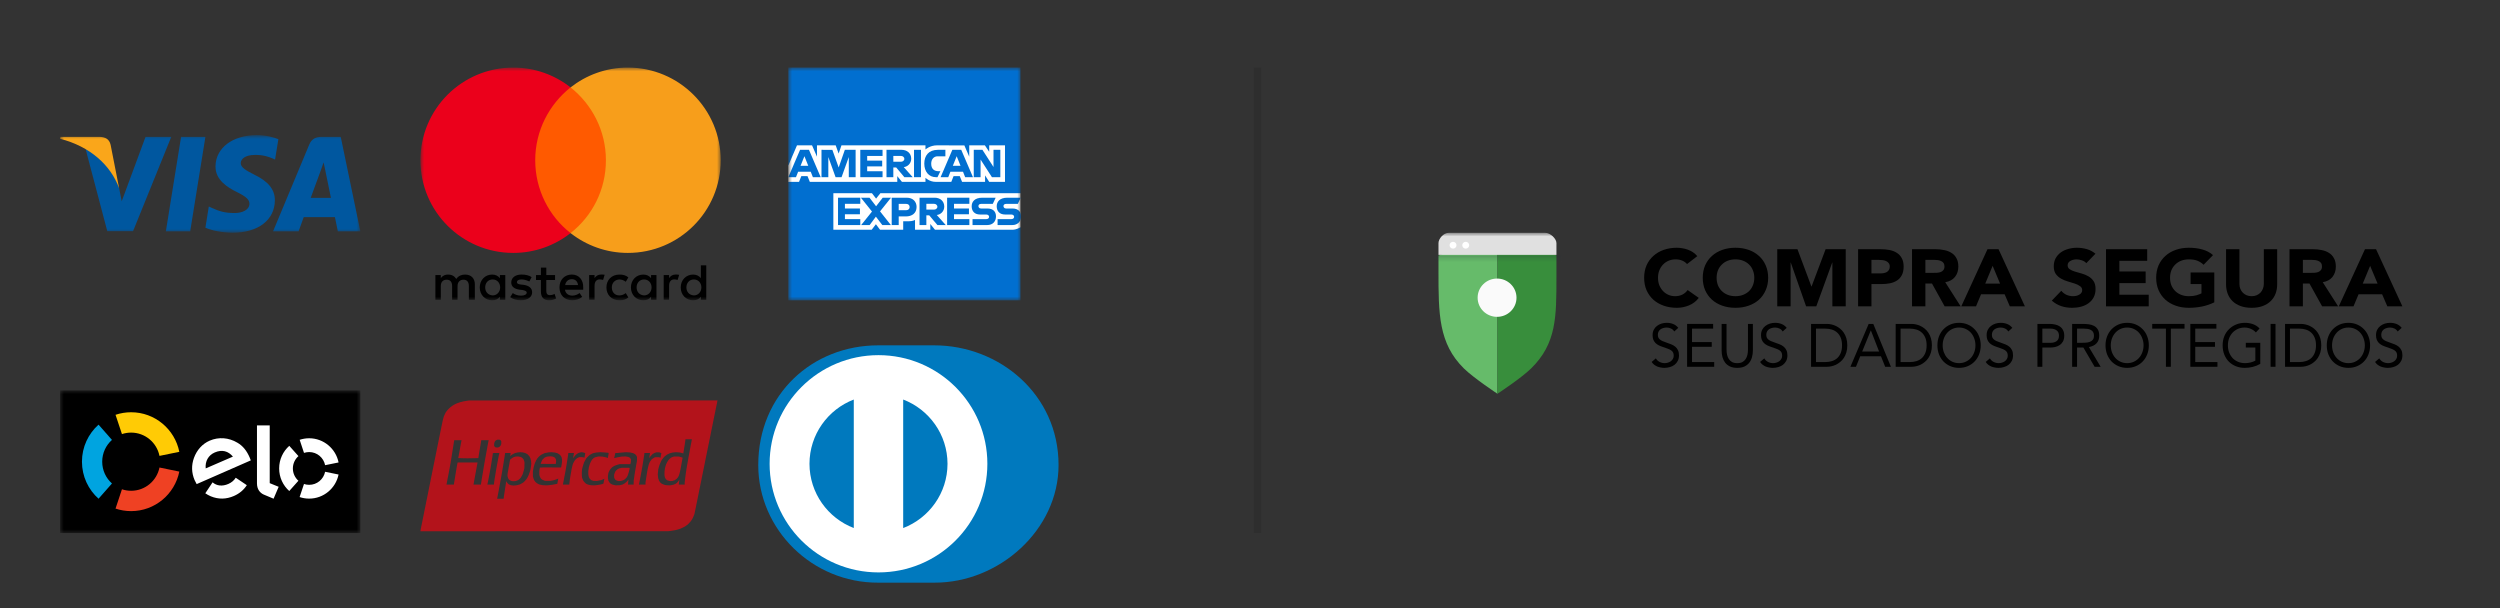 <?xml version="1.0" encoding="UTF-8"?> <svg xmlns="http://www.w3.org/2000/svg" width="333" height="81" viewBox="0 0 333 81" fill="none"><rect x="0" y="0" width="333" height="81" fill="#333333" stroke="none"/><path d="M224.713 35.172C224.539 34.971 224.322 34.817 224.063 34.71C223.813 34.602 223.52 34.548 223.185 34.548C222.851 34.548 222.539 34.609 222.25 34.731C221.969 34.853 221.722 35.025 221.509 35.247C221.304 35.462 221.14 35.72 221.019 36.022C220.904 36.323 220.847 36.649 220.847 37C220.847 37.358 220.904 37.688 221.019 37.989C221.14 38.283 221.304 38.541 221.509 38.763C221.714 38.978 221.954 39.147 222.227 39.269C222.509 39.391 222.809 39.452 223.128 39.452C223.493 39.452 223.816 39.38 224.098 39.237C224.379 39.093 224.611 38.892 224.793 38.634L226.276 39.677C225.934 40.129 225.5 40.462 224.976 40.677C224.451 40.892 223.911 41 223.356 41C222.725 41 222.144 40.907 221.612 40.72C221.079 40.534 220.619 40.269 220.232 39.925C219.844 39.574 219.54 39.151 219.319 38.656C219.106 38.161 219 37.609 219 37C219 36.391 219.106 35.839 219.319 35.344C219.54 34.849 219.844 34.43 220.232 34.086C220.619 33.735 221.079 33.466 221.612 33.28C222.144 33.093 222.725 33 223.356 33C223.584 33 223.82 33.022 224.063 33.065C224.314 33.1 224.558 33.161 224.793 33.247C225.037 33.333 225.268 33.448 225.489 33.591C225.709 33.735 225.907 33.91 226.082 34.118L224.713 35.172Z" fill="black"></path><path d="M226.807 37C226.807 36.391 226.913 35.839 227.126 35.344C227.347 34.849 227.651 34.43 228.039 34.086C228.426 33.735 228.886 33.466 229.418 33.28C229.951 33.093 230.532 33 231.163 33C231.794 33 232.376 33.093 232.908 33.28C233.44 33.466 233.9 33.735 234.288 34.086C234.676 34.43 234.976 34.849 235.189 35.344C235.409 35.839 235.52 36.391 235.52 37C235.52 37.609 235.409 38.161 235.189 38.656C234.976 39.151 234.676 39.574 234.288 39.925C233.9 40.269 233.44 40.534 232.908 40.72C232.376 40.907 231.794 41 231.163 41C230.532 41 229.951 40.907 229.418 40.72C228.886 40.534 228.426 40.269 228.039 39.925C227.651 39.574 227.347 39.151 227.126 38.656C226.913 38.161 226.807 37.609 226.807 37ZM228.654 37C228.654 37.358 228.711 37.688 228.825 37.989C228.947 38.283 229.118 38.541 229.339 38.763C229.559 38.978 229.821 39.147 230.126 39.269C230.437 39.391 230.783 39.452 231.163 39.452C231.543 39.452 231.886 39.391 232.19 39.269C232.501 39.147 232.767 38.978 232.988 38.763C233.208 38.541 233.376 38.283 233.49 37.989C233.611 37.688 233.672 37.358 233.672 37C233.672 36.649 233.611 36.323 233.49 36.022C233.376 35.72 233.208 35.462 232.988 35.247C232.767 35.025 232.501 34.853 232.19 34.731C231.886 34.609 231.543 34.548 231.163 34.548C230.783 34.548 230.437 34.609 230.126 34.731C229.821 34.853 229.559 35.025 229.339 35.247C229.118 35.462 228.947 35.72 228.825 36.022C228.711 36.323 228.654 36.649 228.654 37Z" fill="black"></path><path d="M236.729 33.194H239.42L241.279 38.161H241.302L243.172 33.194H245.852V40.806H244.073V34.968H244.05L241.929 40.806H240.572L238.531 34.968H238.508V40.806H236.729V33.194Z" fill="black"></path><path d="M247.498 33.194H250.498C250.916 33.194 251.311 33.229 251.684 33.301C252.056 33.373 252.379 33.498 252.653 33.677C252.934 33.849 253.155 34.086 253.314 34.387C253.482 34.681 253.565 35.054 253.565 35.505C253.565 35.95 253.489 36.323 253.337 36.624C253.185 36.925 252.976 37.165 252.71 37.344C252.444 37.523 252.128 37.652 251.763 37.731C251.398 37.803 251.003 37.839 250.577 37.839H249.277V40.806H247.498V33.194ZM249.277 36.419H250.463C250.623 36.419 250.775 36.405 250.919 36.376C251.072 36.348 251.205 36.301 251.319 36.237C251.44 36.165 251.535 36.072 251.604 35.957C251.68 35.835 251.718 35.685 251.718 35.505C251.718 35.312 251.668 35.158 251.569 35.043C251.478 34.921 251.357 34.828 251.205 34.763C251.06 34.699 250.897 34.66 250.714 34.645C250.532 34.624 250.357 34.613 250.19 34.613H249.277V36.419Z" fill="black"></path><path d="M254.681 33.194H257.806C258.217 33.194 258.605 33.233 258.969 33.312C259.342 33.383 259.665 33.509 259.939 33.688C260.22 33.86 260.441 34.097 260.6 34.398C260.767 34.692 260.851 35.061 260.851 35.505C260.851 36.043 260.703 36.502 260.406 36.882C260.11 37.255 259.676 37.491 259.106 37.591L261.159 40.806H259.026L257.339 37.763H256.461V40.806H254.681V33.194ZM256.461 36.344H257.51C257.669 36.344 257.837 36.34 258.011 36.333C258.194 36.319 258.357 36.287 258.502 36.237C258.646 36.179 258.764 36.093 258.855 35.978C258.954 35.864 259.004 35.703 259.004 35.495C259.004 35.301 258.962 35.147 258.878 35.032C258.795 34.918 258.688 34.831 258.559 34.774C258.43 34.71 258.281 34.667 258.114 34.645C257.947 34.624 257.783 34.613 257.624 34.613H256.461V36.344Z" fill="black"></path><path d="M264.734 33.194H266.205L269.717 40.806H267.71L267.014 39.194H263.878L263.205 40.806H261.244L264.734 33.194ZM265.418 35.409L264.437 37.774H266.41L265.418 35.409Z" fill="black"></path><path d="M277.895 35.054C277.751 34.882 277.553 34.756 277.302 34.677C277.059 34.591 276.827 34.548 276.606 34.548C276.477 34.548 276.344 34.563 276.207 34.591C276.07 34.62 275.941 34.667 275.82 34.731C275.698 34.788 275.599 34.867 275.523 34.968C275.447 35.068 275.409 35.19 275.409 35.333C275.409 35.563 275.5 35.738 275.683 35.86C275.865 35.982 276.093 36.086 276.367 36.172C276.648 36.258 276.949 36.344 277.268 36.43C277.587 36.516 277.884 36.638 278.157 36.796C278.439 36.953 278.671 37.165 278.853 37.43C279.036 37.695 279.127 38.05 279.127 38.495C279.127 38.918 279.043 39.287 278.876 39.602C278.709 39.918 278.481 40.179 278.192 40.387C277.91 40.595 277.58 40.749 277.199 40.849C276.827 40.95 276.432 41 276.013 41C275.489 41 275.002 40.925 274.554 40.774C274.105 40.624 273.687 40.38 273.299 40.043L274.565 38.731C274.748 38.961 274.976 39.14 275.249 39.269C275.531 39.391 275.82 39.452 276.116 39.452C276.261 39.452 276.405 39.437 276.549 39.409C276.702 39.373 276.835 39.323 276.949 39.258C277.07 39.194 277.165 39.111 277.234 39.011C277.31 38.91 277.348 38.792 277.348 38.656C277.348 38.426 277.253 38.247 277.063 38.118C276.88 37.982 276.648 37.867 276.367 37.774C276.086 37.681 275.782 37.588 275.455 37.495C275.128 37.401 274.824 37.276 274.542 37.118C274.261 36.961 274.025 36.753 273.835 36.495C273.653 36.237 273.562 35.896 273.562 35.473C273.562 35.065 273.645 34.706 273.812 34.398C273.987 34.09 274.215 33.831 274.497 33.624C274.786 33.416 275.116 33.262 275.489 33.161C275.861 33.054 276.245 33 276.641 33C277.097 33 277.538 33.061 277.964 33.183C278.389 33.305 278.773 33.509 279.115 33.796L277.895 35.054Z" fill="black"></path><path d="M280.521 33.194H286.006V34.742H282.3V36.161H285.801V37.71H282.3V39.258H286.211V40.806H280.521V33.194Z" fill="black"></path><path d="M294.945 40.269C294.421 40.527 293.873 40.713 293.303 40.828C292.733 40.943 292.151 41 291.558 41C290.927 41 290.346 40.907 289.814 40.72C289.281 40.534 288.821 40.269 288.434 39.925C288.046 39.574 287.742 39.151 287.521 38.656C287.309 38.161 287.202 37.609 287.202 37C287.202 36.391 287.309 35.839 287.521 35.344C287.742 34.849 288.046 34.43 288.434 34.086C288.821 33.735 289.281 33.466 289.814 33.28C290.346 33.093 290.927 33 291.558 33C292.205 33 292.798 33.075 293.337 33.226C293.885 33.369 294.364 33.62 294.774 33.978L293.52 35.269C293.277 35.032 293.003 34.853 292.699 34.731C292.395 34.609 292.015 34.548 291.558 34.548C291.178 34.548 290.832 34.609 290.521 34.731C290.217 34.853 289.954 35.025 289.734 35.247C289.513 35.462 289.342 35.72 289.221 36.022C289.107 36.323 289.05 36.649 289.05 37C289.05 37.358 289.107 37.688 289.221 37.989C289.342 38.283 289.513 38.541 289.734 38.763C289.954 38.978 290.217 39.147 290.521 39.269C290.832 39.391 291.178 39.452 291.558 39.452C291.946 39.452 292.281 39.412 292.562 39.333C292.843 39.247 293.068 39.161 293.235 39.075V37.839H291.787V36.29H294.945V40.269Z" fill="black"></path><path d="M303.32 37.871C303.32 38.323 303.248 38.738 303.103 39.118C302.959 39.498 302.742 39.828 302.453 40.108C302.172 40.387 301.818 40.606 301.392 40.763C300.967 40.921 300.476 41 299.921 41C299.359 41 298.865 40.921 298.439 40.763C298.013 40.606 297.656 40.387 297.367 40.108C297.085 39.828 296.873 39.498 296.728 39.118C296.584 38.738 296.511 38.323 296.511 37.871V33.194H298.291V37.806C298.291 38.043 298.329 38.262 298.405 38.462C298.488 38.663 298.602 38.839 298.747 38.989C298.891 39.133 299.062 39.247 299.26 39.333C299.465 39.412 299.686 39.452 299.921 39.452C300.157 39.452 300.374 39.412 300.571 39.333C300.769 39.247 300.94 39.133 301.085 38.989C301.229 38.839 301.339 38.663 301.415 38.462C301.499 38.262 301.541 38.043 301.541 37.806V33.194H303.32V37.871Z" fill="black"></path><path d="M304.964 33.194H308.089C308.5 33.194 308.887 33.233 309.252 33.312C309.625 33.383 309.948 33.509 310.222 33.688C310.503 33.86 310.723 34.097 310.883 34.398C311.05 34.692 311.134 35.061 311.134 35.505C311.134 36.043 310.986 36.502 310.689 36.882C310.393 37.255 309.959 37.491 309.389 37.591L311.442 40.806H309.309L307.622 37.763H306.743V40.806H304.964V33.194ZM306.743 36.344H307.793C307.952 36.344 308.12 36.34 308.294 36.333C308.477 36.319 308.64 36.287 308.785 36.237C308.929 36.179 309.047 36.093 309.138 35.978C309.237 35.864 309.287 35.703 309.287 35.495C309.287 35.301 309.245 35.147 309.161 35.032C309.077 34.918 308.971 34.831 308.842 34.774C308.713 34.71 308.564 34.667 308.397 34.645C308.23 34.624 308.066 34.613 307.907 34.613H306.743V36.344Z" fill="black"></path><path d="M315.016 33.194H316.488L320 40.806H317.993L317.297 39.194H314.161L313.488 40.806H311.527L315.016 33.194ZM315.701 35.409L314.72 37.774H316.693L315.701 35.409Z" fill="black"></path><path d="M223.009 44.153C222.9 43.97 222.755 43.839 222.573 43.758C222.391 43.672 222.201 43.629 222.004 43.629C221.858 43.629 221.715 43.648 221.575 43.685C221.435 43.723 221.307 43.78 221.193 43.855C221.084 43.93 220.995 44.03 220.928 44.153C220.86 44.277 220.826 44.422 220.826 44.589C220.826 44.718 220.845 44.833 220.881 44.935C220.923 45.032 220.988 45.121 221.076 45.202C221.164 45.282 221.284 45.358 221.435 45.427C221.585 45.497 221.77 45.567 221.988 45.637C222.201 45.707 222.406 45.782 222.604 45.863C222.807 45.944 222.983 46.046 223.134 46.169C223.29 46.293 223.412 46.449 223.501 46.637C223.594 46.82 223.641 47.051 223.641 47.331C223.641 47.616 223.586 47.863 223.477 48.073C223.368 48.282 223.223 48.457 223.041 48.597C222.864 48.731 222.659 48.831 222.425 48.895C222.191 48.965 221.949 49 221.7 49C221.538 49 221.377 48.984 221.216 48.952C221.055 48.925 220.899 48.882 220.748 48.823C220.603 48.758 220.465 48.677 220.335 48.581C220.205 48.478 220.094 48.355 220 48.21L220.561 47.734C220.681 47.944 220.847 48.102 221.06 48.21C221.273 48.317 221.5 48.371 221.739 48.371C221.879 48.371 222.019 48.349 222.16 48.306C222.305 48.263 222.435 48.202 222.549 48.121C222.664 48.035 222.757 47.93 222.83 47.806C222.903 47.683 222.939 47.54 222.939 47.379C222.939 47.202 222.911 47.059 222.853 46.952C222.796 46.839 222.708 46.742 222.588 46.661C222.469 46.581 222.318 46.508 222.136 46.444C221.954 46.379 221.741 46.304 221.497 46.218C221.299 46.153 221.117 46.081 220.951 46C220.785 45.914 220.639 45.812 220.515 45.694C220.395 45.57 220.299 45.425 220.226 45.258C220.159 45.086 220.125 44.882 220.125 44.645C220.125 44.371 220.177 44.132 220.281 43.927C220.385 43.723 220.525 43.554 220.702 43.419C220.878 43.28 221.079 43.175 221.302 43.105C221.526 43.035 221.759 43 222.004 43C222.316 43 222.599 43.051 222.853 43.153C223.113 43.25 223.345 43.422 223.547 43.669L223.009 44.153Z" fill="black"></path><path d="M224.722 43.145H228.191V43.774H225.377V45.565H228.004V46.194H225.377V48.226H228.332V48.855H224.722V43.145Z" fill="black"></path><path d="M233.483 46.677C233.483 46.989 233.444 47.285 233.367 47.565C233.294 47.844 233.174 48.091 233.008 48.306C232.847 48.516 232.634 48.685 232.369 48.815C232.103 48.938 231.781 49 231.402 49C231.022 49 230.7 48.938 230.435 48.815C230.17 48.685 229.954 48.516 229.788 48.306C229.627 48.091 229.507 47.844 229.429 47.565C229.357 47.285 229.32 46.989 229.32 46.677V43.145H229.975V46.581C229.975 46.812 229.998 47.035 230.045 47.25C230.092 47.465 230.17 47.656 230.279 47.823C230.388 47.989 230.534 48.124 230.716 48.226C230.898 48.323 231.126 48.371 231.402 48.371C231.677 48.371 231.906 48.323 232.088 48.226C232.27 48.124 232.415 47.989 232.524 47.823C232.634 47.656 232.712 47.465 232.758 47.25C232.805 47.035 232.829 46.812 232.829 46.581V43.145H233.483V46.677Z" fill="black"></path><path d="M237.453 44.153C237.343 43.97 237.198 43.839 237.016 43.758C236.834 43.672 236.644 43.629 236.447 43.629C236.301 43.629 236.158 43.648 236.018 43.685C235.878 43.723 235.75 43.78 235.636 43.855C235.527 43.93 235.439 44.03 235.371 44.153C235.303 44.277 235.27 44.422 235.27 44.589C235.27 44.718 235.288 44.833 235.324 44.935C235.366 45.032 235.431 45.121 235.519 45.202C235.607 45.282 235.727 45.358 235.878 45.427C236.028 45.497 236.213 45.567 236.431 45.637C236.644 45.707 236.85 45.782 237.047 45.863C237.25 45.944 237.427 46.046 237.577 46.169C237.733 46.293 237.855 46.449 237.944 46.637C238.037 46.82 238.084 47.051 238.084 47.331C238.084 47.616 238.03 47.863 237.92 48.073C237.811 48.282 237.666 48.457 237.484 48.597C237.307 48.731 237.102 48.831 236.868 48.895C236.634 48.965 236.392 49 236.143 49C235.982 49 235.821 48.984 235.659 48.952C235.498 48.925 235.342 48.882 235.192 48.823C235.046 48.758 234.908 48.677 234.778 48.581C234.649 48.478 234.537 48.355 234.443 48.21L235.005 47.734C235.124 47.944 235.29 48.102 235.504 48.21C235.717 48.317 235.943 48.371 236.182 48.371C236.322 48.371 236.462 48.349 236.603 48.306C236.748 48.263 236.878 48.202 236.993 48.121C237.107 48.035 237.201 47.93 237.273 47.806C237.346 47.683 237.382 47.54 237.382 47.379C237.382 47.202 237.354 47.059 237.297 46.952C237.24 46.839 237.151 46.742 237.032 46.661C236.912 46.581 236.761 46.508 236.579 46.444C236.398 46.379 236.184 46.304 235.94 46.218C235.743 46.153 235.561 46.081 235.394 46C235.228 45.914 235.083 45.812 234.958 45.694C234.838 45.57 234.742 45.425 234.669 45.258C234.602 45.086 234.568 44.882 234.568 44.645C234.568 44.371 234.62 44.132 234.724 43.927C234.828 43.723 234.968 43.554 235.145 43.419C235.322 43.28 235.522 43.175 235.745 43.105C235.969 43.035 236.203 43 236.447 43C236.759 43 237.042 43.051 237.297 43.153C237.557 43.25 237.788 43.422 237.991 43.669L237.453 44.153Z" fill="black"></path><path d="M241.234 43.145H243.354C243.536 43.145 243.729 43.167 243.931 43.21C244.134 43.253 244.334 43.323 244.532 43.419C244.734 43.511 244.927 43.632 245.109 43.782C245.296 43.933 245.459 44.116 245.6 44.331C245.74 44.54 245.852 44.785 245.935 45.065C246.018 45.339 246.06 45.651 246.06 46C246.06 46.349 246.018 46.664 245.935 46.944C245.852 47.218 245.74 47.462 245.6 47.677C245.459 47.887 245.296 48.067 245.109 48.218C244.927 48.368 244.734 48.492 244.532 48.589C244.334 48.68 244.134 48.747 243.931 48.79C243.729 48.833 243.536 48.855 243.354 48.855H241.234V43.145ZM241.889 48.226H243.136C243.453 48.226 243.747 48.183 244.017 48.097C244.287 48.011 244.521 47.879 244.719 47.702C244.916 47.519 245.072 47.288 245.187 47.008C245.301 46.728 245.358 46.392 245.358 46C245.358 45.608 245.301 45.272 245.187 44.992C245.072 44.712 244.916 44.484 244.719 44.306C244.521 44.124 244.287 43.989 244.017 43.903C243.747 43.817 243.453 43.774 243.136 43.774H241.889V48.226Z" fill="black"></path><path d="M248.907 43.145H249.523L251.87 48.855H251.106L250.544 47.452H247.784L247.215 48.855H246.475L248.907 43.145ZM249.203 44.016H249.188L248.042 46.823H250.295L249.203 44.016Z" fill="black"></path><path d="M252.502 43.145H254.623C254.805 43.145 254.997 43.167 255.2 43.21C255.402 43.253 255.602 43.323 255.8 43.419C256.003 43.511 256.195 43.632 256.377 43.782C256.564 43.933 256.728 44.116 256.868 44.331C257.008 44.54 257.12 44.785 257.203 45.065C257.286 45.339 257.328 45.651 257.328 46C257.328 46.349 257.286 46.664 257.203 46.944C257.12 47.218 257.008 47.462 256.868 47.677C256.728 47.887 256.564 48.067 256.377 48.218C256.195 48.368 256.003 48.492 255.8 48.589C255.602 48.68 255.402 48.747 255.2 48.79C254.997 48.833 254.805 48.855 254.623 48.855H252.502V43.145ZM253.157 48.226H254.404C254.721 48.226 255.015 48.183 255.285 48.097C255.556 48.011 255.79 47.879 255.987 47.702C256.185 47.519 256.341 47.288 256.455 47.008C256.569 46.728 256.626 46.392 256.626 46C256.626 45.608 256.569 45.272 256.455 44.992C256.341 44.712 256.185 44.484 255.987 44.306C255.79 44.124 255.556 43.989 255.285 43.903C255.015 43.817 254.721 43.774 254.404 43.774H253.157V48.226Z" fill="black"></path><path d="M260.947 49C260.526 49 260.139 48.925 259.786 48.774C259.437 48.624 259.133 48.417 258.873 48.153C258.619 47.884 258.419 47.567 258.273 47.202C258.133 46.831 258.063 46.43 258.063 46C258.063 45.57 258.133 45.172 258.273 44.806C258.419 44.435 258.619 44.118 258.873 43.855C259.133 43.586 259.437 43.376 259.786 43.226C260.139 43.075 260.526 43 260.947 43C261.368 43 261.753 43.075 262.101 43.226C262.455 43.376 262.759 43.586 263.013 43.855C263.273 44.118 263.473 44.435 263.614 44.806C263.759 45.172 263.832 45.57 263.832 46C263.832 46.43 263.759 46.831 263.614 47.202C263.473 47.567 263.273 47.884 263.013 48.153C262.759 48.417 262.455 48.624 262.101 48.774C261.753 48.925 261.368 49 260.947 49ZM260.947 48.371C261.269 48.371 261.563 48.309 261.828 48.185C262.099 48.062 262.33 47.892 262.522 47.677C262.714 47.462 262.863 47.212 262.967 46.927C263.076 46.637 263.13 46.328 263.13 46C263.13 45.672 263.076 45.366 262.967 45.081C262.863 44.79 262.714 44.538 262.522 44.323C262.33 44.108 262.099 43.938 261.828 43.815C261.563 43.691 261.269 43.629 260.947 43.629C260.625 43.629 260.329 43.691 260.058 43.815C259.793 43.938 259.565 44.108 259.372 44.323C259.18 44.538 259.029 44.79 258.92 45.081C258.816 45.366 258.764 45.672 258.764 46C258.764 46.328 258.816 46.637 258.92 46.927C259.029 47.212 259.18 47.462 259.372 47.677C259.565 47.892 259.793 48.062 260.058 48.185C260.329 48.309 260.625 48.371 260.947 48.371Z" fill="black"></path><path d="M267.504 44.153C267.395 43.97 267.249 43.839 267.067 43.758C266.885 43.672 266.696 43.629 266.498 43.629C266.353 43.629 266.21 43.648 266.069 43.685C265.929 43.723 265.802 43.78 265.687 43.855C265.578 43.93 265.49 44.03 265.422 44.153C265.355 44.277 265.321 44.422 265.321 44.589C265.321 44.718 265.339 44.833 265.375 44.935C265.417 45.032 265.482 45.121 265.57 45.202C265.659 45.282 265.778 45.358 265.929 45.427C266.08 45.497 266.264 45.567 266.483 45.637C266.696 45.707 266.901 45.782 267.099 45.863C267.301 45.944 267.478 46.046 267.629 46.169C267.785 46.293 267.907 46.449 267.995 46.637C268.089 46.82 268.135 47.051 268.135 47.331C268.135 47.616 268.081 47.863 267.972 48.073C267.863 48.282 267.717 48.457 267.535 48.597C267.358 48.731 267.153 48.831 266.919 48.895C266.685 48.965 266.444 49 266.194 49C266.033 49 265.872 48.984 265.711 48.952C265.55 48.925 265.394 48.882 265.243 48.823C265.097 48.758 264.96 48.677 264.83 48.581C264.7 48.478 264.588 48.355 264.495 48.21L265.056 47.734C265.175 47.944 265.342 48.102 265.555 48.21C265.768 48.317 265.994 48.371 266.233 48.371C266.373 48.371 266.514 48.349 266.654 48.306C266.8 48.263 266.93 48.202 267.044 48.121C267.158 48.035 267.252 47.93 267.325 47.806C267.397 47.683 267.434 47.54 267.434 47.379C267.434 47.202 267.405 47.059 267.348 46.952C267.291 46.839 267.202 46.742 267.083 46.661C266.963 46.581 266.813 46.508 266.631 46.444C266.449 46.379 266.236 46.304 265.991 46.218C265.794 46.153 265.612 46.081 265.446 46C265.279 45.914 265.134 45.812 265.009 45.694C264.89 45.57 264.793 45.425 264.721 45.258C264.653 45.086 264.619 44.882 264.619 44.645C264.619 44.371 264.671 44.132 264.775 43.927C264.879 43.723 265.019 43.554 265.196 43.419C265.373 43.28 265.573 43.175 265.797 43.105C266.02 43.035 266.254 43 266.498 43C266.81 43 267.093 43.051 267.348 43.153C267.608 43.25 267.839 43.422 268.042 43.669L267.504 44.153Z" fill="black"></path><path d="M271.386 43.145H273.024C273.278 43.145 273.52 43.172 273.749 43.226C273.983 43.274 274.188 43.36 274.365 43.484C274.547 43.602 274.69 43.763 274.793 43.968C274.903 44.167 274.957 44.414 274.957 44.71C274.957 45.022 274.9 45.28 274.786 45.484C274.671 45.688 274.523 45.849 274.341 45.968C274.165 46.086 273.97 46.169 273.757 46.218C273.543 46.266 273.341 46.29 273.148 46.29H272.041V48.855H271.386V43.145ZM272.041 45.661H273.148C273.476 45.661 273.741 45.586 273.944 45.435C274.152 45.28 274.256 45.04 274.256 44.718C274.256 44.395 274.152 44.159 273.944 44.008C273.741 43.852 273.476 43.774 273.148 43.774H272.041V45.661Z" fill="black"></path><path d="M276.008 43.145H277.419C277.684 43.145 277.947 43.161 278.207 43.194C278.472 43.226 278.708 43.296 278.916 43.403C279.124 43.511 279.293 43.669 279.423 43.879C279.553 44.083 279.618 44.363 279.618 44.718C279.618 45.137 279.496 45.476 279.251 45.734C279.007 45.992 278.669 46.156 278.238 46.226L279.805 48.855H279.002L277.505 46.29H276.663V48.855H276.008V43.145ZM276.663 45.661H277.248C277.429 45.661 277.617 45.656 277.809 45.645C278.006 45.634 278.186 45.599 278.347 45.54C278.513 45.481 278.648 45.39 278.752 45.266C278.861 45.137 278.916 44.954 278.916 44.718C278.916 44.513 278.877 44.349 278.799 44.226C278.721 44.102 278.617 44.008 278.487 43.944C278.362 43.874 278.22 43.828 278.058 43.806C277.902 43.785 277.744 43.774 277.583 43.774H276.663V45.661Z" fill="black"></path><path d="M283.339 49C282.918 49 282.531 48.925 282.177 48.774C281.829 48.624 281.525 48.417 281.265 48.153C281.011 47.884 280.811 47.567 280.665 47.202C280.525 46.831 280.454 46.43 280.454 46C280.454 45.57 280.525 45.172 280.665 44.806C280.811 44.435 281.011 44.118 281.265 43.855C281.525 43.586 281.829 43.376 282.177 43.226C282.531 43.075 282.918 43 283.339 43C283.76 43 284.145 43.075 284.493 43.226C284.846 43.376 285.151 43.586 285.405 43.855C285.665 44.118 285.865 44.435 286.006 44.806C286.151 45.172 286.224 45.57 286.224 46C286.224 46.43 286.151 46.831 286.006 47.202C285.865 47.567 285.665 47.884 285.405 48.153C285.151 48.417 284.846 48.624 284.493 48.774C284.145 48.925 283.76 49 283.339 49ZM283.339 48.371C283.661 48.371 283.955 48.309 284.22 48.185C284.49 48.062 284.722 47.892 284.914 47.677C285.106 47.462 285.254 47.212 285.358 46.927C285.468 46.637 285.522 46.328 285.522 46C285.522 45.672 285.468 45.366 285.358 45.081C285.254 44.79 285.106 44.538 284.914 44.323C284.722 44.108 284.49 43.938 284.22 43.815C283.955 43.691 283.661 43.629 283.339 43.629C283.017 43.629 282.721 43.691 282.45 43.815C282.185 43.938 281.957 44.108 281.764 44.323C281.572 44.538 281.421 44.79 281.312 45.081C281.208 45.366 281.156 45.672 281.156 46C281.156 46.328 281.208 46.637 281.312 46.927C281.421 47.212 281.572 47.462 281.764 47.677C281.957 47.892 282.185 48.062 282.45 48.185C282.721 48.309 283.017 48.371 283.339 48.371Z" fill="black"></path><path d="M290.98 43.774H289.155V48.855H288.5V43.774H286.676V43.145H290.98V43.774Z" fill="black"></path><path d="M291.753 43.145H295.223V43.774H292.408V45.565H295.035V46.194H292.408V48.226H295.363V48.855H291.753V43.145Z" fill="black"></path><path d="M301.068 48.468C300.751 48.651 300.416 48.785 300.062 48.871C299.714 48.957 299.361 49 299.002 49C298.571 49 298.176 48.927 297.817 48.782C297.458 48.637 297.146 48.433 296.881 48.169C296.621 47.906 296.419 47.591 296.273 47.226C296.128 46.855 296.055 46.446 296.055 46C296.055 45.548 296.13 45.14 296.281 44.774C296.437 44.403 296.65 44.089 296.92 43.831C297.191 43.567 297.505 43.363 297.864 43.218C298.222 43.073 298.61 43 299.025 43C299.389 43 299.737 43.056 300.07 43.169C300.408 43.282 300.709 43.476 300.975 43.75L300.483 44.282C300.296 44.073 300.068 43.911 299.797 43.798C299.532 43.685 299.259 43.629 298.979 43.629C298.662 43.629 298.368 43.688 298.098 43.806C297.827 43.925 297.591 44.089 297.388 44.298C297.191 44.508 297.035 44.758 296.92 45.048C296.811 45.339 296.757 45.656 296.757 46C296.757 46.339 296.811 46.653 296.92 46.944C297.035 47.234 297.191 47.487 297.388 47.702C297.591 47.911 297.833 48.075 298.113 48.194C298.394 48.312 298.703 48.371 299.041 48.371C299.264 48.371 299.498 48.344 299.743 48.29C299.987 48.231 300.21 48.148 300.413 48.04V46.29H299.142V45.661H301.068V48.468Z" fill="black"></path><path d="M302.443 43.145H303.098V48.855H302.443V43.145Z" fill="black"></path><path d="M304.367 43.145H306.487C306.669 43.145 306.861 43.167 307.064 43.21C307.267 43.253 307.467 43.323 307.665 43.419C307.867 43.511 308.06 43.632 308.241 43.782C308.429 43.933 308.592 44.116 308.733 44.331C308.873 44.54 308.985 44.785 309.068 45.065C309.151 45.339 309.193 45.651 309.193 46C309.193 46.349 309.151 46.664 309.068 46.944C308.985 47.218 308.873 47.462 308.733 47.677C308.592 47.887 308.429 48.067 308.241 48.218C308.06 48.368 307.867 48.492 307.665 48.589C307.467 48.68 307.267 48.747 307.064 48.79C306.861 48.833 306.669 48.855 306.487 48.855H304.367V43.145ZM305.022 48.226H306.269C306.586 48.226 306.88 48.183 307.15 48.097C307.42 48.011 307.654 47.879 307.852 47.702C308.049 47.519 308.205 47.288 308.319 47.008C308.434 46.728 308.491 46.392 308.491 46C308.491 45.608 308.434 45.272 308.319 44.992C308.205 44.712 308.049 44.484 307.852 44.306C307.654 44.124 307.42 43.989 307.15 43.903C306.88 43.817 306.586 43.774 306.269 43.774H305.022V48.226Z" fill="black"></path><path d="M312.812 49C312.391 49 312.004 48.925 311.65 48.774C311.302 48.624 310.998 48.417 310.738 48.153C310.483 47.884 310.283 47.567 310.138 47.202C309.997 46.831 309.927 46.43 309.927 46C309.927 45.57 309.997 45.172 310.138 44.806C310.283 44.435 310.483 44.118 310.738 43.855C310.998 43.586 311.302 43.376 311.65 43.226C312.004 43.075 312.391 43 312.812 43C313.233 43 313.617 43.075 313.966 43.226C314.319 43.376 314.623 43.586 314.878 43.855C315.138 44.118 315.338 44.435 315.478 44.806C315.624 45.172 315.696 45.57 315.696 46C315.696 46.43 315.624 46.831 315.478 47.202C315.338 47.567 315.138 47.884 314.878 48.153C314.623 48.417 314.319 48.624 313.966 48.774C313.617 48.925 313.233 49 312.812 49ZM312.812 48.371C313.134 48.371 313.428 48.309 313.693 48.185C313.963 48.062 314.194 47.892 314.387 47.677C314.579 47.462 314.727 47.212 314.831 46.927C314.94 46.637 314.995 46.328 314.995 46C314.995 45.672 314.94 45.366 314.831 45.081C314.727 44.79 314.579 44.538 314.387 44.323C314.194 44.108 313.963 43.938 313.693 43.815C313.428 43.691 313.134 43.629 312.812 43.629C312.49 43.629 312.193 43.691 311.923 43.815C311.658 43.938 311.429 44.108 311.237 44.323C311.045 44.538 310.894 44.79 310.785 45.081C310.681 45.366 310.629 45.672 310.629 46C310.629 46.328 310.681 46.637 310.785 46.927C310.894 47.212 311.045 47.462 311.237 47.677C311.429 47.892 311.658 48.062 311.923 48.185C312.193 48.309 312.49 48.371 312.812 48.371Z" fill="black"></path><path d="M319.368 44.153C319.259 43.97 319.114 43.839 318.932 43.758C318.75 43.672 318.56 43.629 318.363 43.629C318.217 43.629 318.074 43.648 317.934 43.685C317.794 43.723 317.666 43.78 317.552 43.855C317.443 43.93 317.354 44.03 317.287 44.153C317.219 44.277 317.185 44.422 317.185 44.589C317.185 44.718 317.204 44.833 317.24 44.935C317.282 45.032 317.347 45.121 317.435 45.202C317.523 45.282 317.643 45.358 317.794 45.427C317.944 45.497 318.129 45.567 318.347 45.637C318.56 45.707 318.766 45.782 318.963 45.863C319.166 45.944 319.343 46.046 319.493 46.169C319.649 46.293 319.771 46.449 319.86 46.637C319.953 46.82 320 47.051 320 47.331C320 47.616 319.945 47.863 319.836 48.073C319.727 48.282 319.582 48.457 319.4 48.597C319.223 48.731 319.018 48.831 318.784 48.895C318.55 48.965 318.308 49 318.059 49C317.898 49 317.736 48.984 317.575 48.952C317.414 48.925 317.258 48.882 317.108 48.823C316.962 48.758 316.824 48.677 316.694 48.581C316.564 48.478 316.453 48.355 316.359 48.21L316.92 47.734C317.04 47.944 317.206 48.102 317.419 48.21C317.632 48.317 317.859 48.371 318.098 48.371C318.238 48.371 318.378 48.349 318.519 48.306C318.664 48.263 318.794 48.202 318.908 48.121C319.023 48.035 319.116 47.93 319.189 47.806C319.262 47.683 319.298 47.54 319.298 47.379C319.298 47.202 319.27 47.059 319.213 46.952C319.155 46.839 319.067 46.742 318.947 46.661C318.828 46.581 318.677 46.508 318.495 46.444C318.313 46.379 318.1 46.304 317.856 46.218C317.658 46.153 317.477 46.081 317.31 46C317.144 45.914 316.998 45.812 316.874 45.694C316.754 45.57 316.658 45.425 316.585 45.258C316.518 45.086 316.484 44.882 316.484 44.645C316.484 44.371 316.536 44.132 316.64 43.927C316.744 43.723 316.884 43.554 317.061 43.419C317.237 43.28 317.438 43.175 317.661 43.105C317.885 43.035 318.118 43 318.363 43C318.675 43 318.958 43.051 319.213 43.153C319.472 43.25 319.704 43.422 319.906 43.669L319.368 44.153Z" fill="black"></path><mask id="mask0_101_119" style="mask-type:luminance" maskUnits="userSpaceOnUse" x="191" y="31" width="17" height="25"><path d="M208 31H191V56H208V31Z" fill="white"></path></mask><g mask="url(#mask0_101_119)"><path d="M191.605 34.045V36.099C191.605 41.81 191.616 45.754 194.989 49.075C196.289 50.354 199.461 52.451 199.461 52.451V32.14C196.161 32.14 192.862 33.591 191.605 34.045Z" fill="#66BB6A"></path><path d="M207.317 34.019C205.745 33.539 202.76 32.14 199.461 32.14V52.449C199.461 52.449 202.647 50.354 203.948 49.073C207.328 45.745 207.317 42.25 207.317 36.861V34.019Z" fill="#388E3C"></path><path d="M208 34.042H191V35.419H208V34.042Z" fill="url(#paint0_linear_101_119)"></path><path d="M199.409 42.203C200.839 42.203 201.998 41.062 201.998 39.654C201.998 38.245 200.839 37.104 199.409 37.104C197.979 37.104 196.82 38.245 196.82 39.654C196.82 41.062 197.979 42.203 199.409 42.203Z" fill="#FAFAFA"></path><path d="M207.317 33.949V32.371C207.317 31.803 206.52 31.009 205.808 31.009H192.983C192.273 31.009 191.606 31.803 191.606 32.371V33.949H207.317Z" fill="#E0E0E0"></path><path d="M193.544 33.118C193.799 33.118 194.006 32.914 194.006 32.663C194.006 32.412 193.799 32.208 193.544 32.208C193.289 32.208 193.082 32.412 193.082 32.663C193.082 32.914 193.289 33.118 193.544 33.118Z" fill="white"></path><path d="M195.234 33.118C195.489 33.118 195.696 32.914 195.696 32.663C195.696 32.412 195.489 32.208 195.234 32.208C194.979 32.208 194.772 32.412 194.772 32.663C194.772 32.914 194.979 33.118 195.234 33.118Z" fill="white"></path></g><mask id="mask1_101_119" style="mask-type:luminance" maskUnits="userSpaceOnUse" x="8" y="18" width="40" height="13"><path d="M48 18H8V31H48V18Z" fill="white"></path></mask><g mask="url(#mask1_101_119)"><path d="M25.333 30.813H22.093L24.12 18.228H27.36L25.333 30.813Z" fill="#00579F"></path><path d="M37.08 18.536C36.44 18.281 35.427 18 34.173 18C30.973 18 28.72 19.713 28.706 22.163C28.68 23.971 30.32 24.975 31.546 25.577C32.8 26.193 33.226 26.595 33.226 27.144C33.213 27.987 32.213 28.376 31.28 28.376C29.986 28.376 29.293 28.175 28.24 27.706L27.813 27.505L27.36 30.33C28.12 30.678 29.52 30.986 30.973 31C34.373 31 36.587 29.313 36.613 26.702C36.626 25.27 35.76 24.172 33.893 23.275C32.76 22.699 32.066 22.311 32.066 21.722C32.079 21.186 32.653 20.638 33.932 20.638C34.986 20.611 35.76 20.865 36.346 21.12L36.639 21.253L37.08 18.536Z" fill="#00579F"></path><path d="M41.386 26.354C41.653 25.631 42.68 22.833 42.68 22.833C42.666 22.86 42.946 22.097 43.106 21.629L43.333 22.713C43.333 22.713 43.946 25.725 44.08 26.354C43.573 26.354 42.026 26.354 41.386 26.354ZM45.386 18.228H42.88C42.107 18.228 41.52 18.456 41.186 19.272L36.373 30.812H39.773C39.773 30.812 40.333 29.259 40.453 28.925C40.826 28.925 44.133 28.925 44.613 28.925C44.706 29.366 45 30.812 45 30.812H48L45.386 18.228Z" fill="#00579F"></path><path d="M19.387 18.228L16.213 26.81L15.867 25.069C15.28 23.061 13.44 20.879 11.387 19.794L14.293 30.799H17.72L22.813 18.228H19.387Z" fill="#00579F"></path><path d="M13.267 18.228H8.053L8 18.483C12.067 19.527 14.76 22.044 15.867 25.07L14.733 19.286C14.547 18.482 13.973 18.255 13.267 18.228Z" fill="#FAA61A"></path></g><mask id="mask2_101_119" style="mask-type:luminance" maskUnits="userSpaceOnUse" x="56" y="9" width="40" height="31"><path d="M96 9H56V40H96V9Z" fill="white"></path></mask><g mask="url(#mask2_101_119)"><path d="M63.25 39.932V37.875C63.25 37.088 62.77 36.572 61.945 36.572C61.532 36.572 61.084 36.708 60.776 37.156C60.536 36.78 60.191 36.572 59.675 36.572C59.331 36.572 58.986 36.676 58.714 37.052V36.641H57.994V39.932H58.714V38.115C58.714 37.531 59.023 37.256 59.503 37.256C59.983 37.256 60.223 37.563 60.223 38.115V39.932H60.944V38.115C60.944 37.531 61.288 37.256 61.733 37.256C62.213 37.256 62.453 37.563 62.453 38.115V39.932H63.25ZM73.938 36.641H72.769V35.646H72.049V36.641H71.396V37.292H72.049V38.802C72.049 39.557 72.357 40 73.182 40C73.49 40 73.834 39.896 74.075 39.76L73.866 39.141C73.658 39.277 73.418 39.313 73.246 39.313C72.902 39.313 72.766 39.105 72.766 38.766V37.292H73.934V36.641H73.938ZM80.055 36.569C79.643 36.569 79.367 36.776 79.195 37.048V36.636H78.474V39.928H79.195V38.075C79.195 37.527 79.435 37.216 79.883 37.216C80.019 37.216 80.191 37.252 80.332 37.284L80.54 36.596C80.396 36.569 80.191 36.569 80.055 36.569ZM70.812 36.912C70.468 36.672 69.987 36.569 69.471 36.569C68.646 36.569 68.098 36.98 68.098 37.631C68.098 38.178 68.51 38.49 69.231 38.59L69.575 38.626C69.951 38.694 70.159 38.798 70.159 38.969C70.159 39.209 69.883 39.381 69.403 39.381C68.922 39.381 68.542 39.209 68.302 39.037L67.958 39.585C68.334 39.86 68.85 39.996 69.367 39.996C70.328 39.996 70.88 39.549 70.88 38.934C70.88 38.35 70.432 38.043 69.747 37.939L69.403 37.903C69.094 37.867 68.854 37.799 68.854 37.595C68.854 37.355 69.094 37.22 69.475 37.22C69.887 37.22 70.299 37.392 70.508 37.495L70.812 36.912ZM89.983 36.569C89.571 36.569 89.295 36.776 89.123 37.048V36.636H88.402V39.928H89.123V38.075C89.123 37.527 89.363 37.216 89.811 37.216C89.947 37.216 90.119 37.252 90.26 37.284L90.468 36.605C90.328 36.569 90.123 36.569 89.983 36.569ZM80.776 38.286C80.776 39.281 81.464 40 82.529 40C83.01 40 83.354 39.896 83.698 39.625L83.354 39.041C83.078 39.249 82.805 39.349 82.493 39.349C81.909 39.349 81.496 38.938 81.496 38.286C81.496 37.667 81.909 37.256 82.493 37.224C82.802 37.224 83.078 37.328 83.354 37.531L83.698 36.948C83.354 36.672 83.01 36.572 82.529 36.572C81.464 36.569 80.776 37.292 80.776 38.286ZM87.441 38.286V36.641H86.721V37.052C86.48 36.744 86.136 36.572 85.688 36.572C84.759 36.572 84.038 37.292 84.038 38.286C84.038 39.281 84.759 40 85.688 40C86.168 40 86.513 39.828 86.721 39.521V39.932H87.441V38.286ZM84.795 38.286C84.795 37.703 85.171 37.224 85.792 37.224C86.376 37.224 86.789 37.671 86.789 38.286C86.789 38.87 86.376 39.349 85.792 39.349C85.175 39.313 84.795 38.866 84.795 38.286ZM76.172 36.569C75.211 36.569 74.523 37.256 74.523 38.282C74.523 39.313 75.211 39.996 76.208 39.996C76.689 39.996 77.169 39.86 77.549 39.549L77.205 39.033C76.929 39.241 76.585 39.377 76.244 39.377C75.796 39.377 75.352 39.169 75.248 38.59H77.685C77.685 38.486 77.685 38.418 77.685 38.314C77.717 37.256 77.097 36.569 76.172 36.569ZM76.172 37.188C76.621 37.188 76.929 37.463 76.997 37.975H75.279C75.347 37.531 75.656 37.188 76.172 37.188ZM94.075 38.286V35.338H93.354V37.052C93.114 36.744 92.769 36.572 92.321 36.572C91.392 36.572 90.672 37.292 90.672 38.286C90.672 39.281 91.392 40 92.321 40C92.802 40 93.146 39.828 93.354 39.521V39.932H94.075V38.286ZM91.428 38.286C91.428 37.703 91.805 37.224 92.425 37.224C93.01 37.224 93.422 37.671 93.422 38.286C93.422 38.87 93.01 39.349 92.425 39.349C91.805 39.313 91.428 38.866 91.428 38.286ZM67.305 38.286V36.641H66.585V37.052C66.344 36.744 66 36.572 65.552 36.572C64.623 36.572 63.902 37.292 63.902 38.286C63.902 39.281 64.623 40 65.552 40C66.032 40 66.376 39.828 66.585 39.521V39.932H67.305V38.286ZM64.627 38.286C64.627 37.703 65.003 37.224 65.624 37.224C66.208 37.224 66.621 37.671 66.621 38.286C66.621 38.87 66.208 39.349 65.624 39.349C65.003 39.313 64.627 38.866 64.627 38.286Z" fill="black"></path><path d="M81.396 11.641H70.572V31.048H81.396V11.641Z" fill="#FF5A00"></path><path d="M71.292 21.344C71.292 17.401 73.15 13.902 76 11.641C73.902 9.995 71.256 9 68.37 9C61.532 9 56 14.521 56 21.344C56 28.167 61.532 33.688 68.37 33.688C71.256 33.688 73.902 32.693 76 31.048C73.146 28.818 71.292 25.287 71.292 21.344Z" fill="#EB001B"></path><path d="M96 21.344C96 28.167 90.468 33.688 83.63 33.688C80.744 33.688 78.098 32.693 76 31.048C78.886 28.782 80.708 25.287 80.708 21.344C80.708 17.401 78.85 13.902 76 11.641C78.094 9.995 80.74 9 83.626 9C90.468 9 96 14.557 96 21.344Z" fill="#F79E1B"></path></g><mask id="mask3_101_119" style="mask-type:luminance" maskUnits="userSpaceOnUse" x="105" y="9" width="31" height="31"><path d="M136 9H105V40H136V9Z" fill="white"></path></mask><g mask="url(#mask3_101_119)"><path d="M105 9H135.923V25.735L134.392 28.133L135.923 30.266V40H105V24.224L105.957 23.122L105 22.067V9Z" fill="#016FD0"></path><path d="M111.003 30.602V25.735H116.143L116.695 26.456L117.265 25.735H135.923V30.266C135.923 30.266 135.435 30.597 134.871 30.602H124.539L123.917 29.835V30.602H121.88V29.292C121.88 29.292 121.601 29.475 121 29.475H120.306V30.602H117.221L116.67 29.866L116.111 30.602H111.003Z" fill="white"></path><path d="M105 22.067L106.159 19.357H108.164L108.822 20.875V19.357H111.314L111.705 20.454L112.085 19.357H123.272V19.909C123.272 19.909 123.86 19.357 124.826 19.357L128.456 19.37L129.102 20.868V19.357H131.188L131.762 20.218V19.357H133.866V24.224H131.762L131.212 23.361V24.224H128.148L127.84 23.457H127.016L126.713 24.224H124.635C123.803 24.224 123.272 23.684 123.272 23.684V24.224H120.139L119.517 23.457V24.224H107.867L107.559 23.457H106.738L106.432 24.224H105V22.067Z" fill="white"></path><path d="M106.569 19.957L105.006 23.602H106.024L106.312 22.872H107.989L108.276 23.602H109.317L107.755 19.957H106.569ZM107.148 20.805L107.659 22.081H106.635L107.148 20.805Z" fill="#016FD0"></path><path d="M109.424 23.601V19.957L110.871 19.962L111.712 22.312L112.533 19.957H113.968V23.601H113.06V20.916L112.096 23.601H111.299L110.333 20.916V23.601H109.424Z" fill="#016FD0"></path><path d="M114.59 23.601V19.957H117.556V20.772H115.508V21.395H117.508V22.163H115.508V22.81H117.556V23.601H114.59Z" fill="#016FD0"></path><path d="M118.082 19.957V23.602H118.991V22.307H119.373L120.463 23.602H121.573L120.378 22.259C120.868 22.217 121.375 21.795 121.375 21.14C121.375 20.373 120.774 19.957 120.104 19.957H118.082ZM118.991 20.772H120.029C120.279 20.772 120.46 20.968 120.46 21.156C120.46 21.398 120.225 21.54 120.043 21.54H118.991V20.772Z" fill="#016FD0"></path><path d="M122.674 23.601H121.746V19.957H122.674V23.601Z" fill="#016FD0"></path><path d="M124.874 23.601H124.674C123.705 23.601 123.116 22.836 123.116 21.794C123.116 20.726 123.698 19.957 124.922 19.957H125.926V20.82H124.885C124.388 20.82 124.037 21.209 124.037 21.803C124.037 22.509 124.439 22.805 125.018 22.805H125.257L124.874 23.601Z" fill="#016FD0"></path><path d="M126.852 19.957L125.288 23.602H126.306L126.594 22.872H128.272L128.559 23.602H129.599L128.037 19.957H126.852ZM127.43 20.805L127.941 22.081H126.917L127.43 20.805Z" fill="#016FD0"></path><path d="M129.705 23.601V19.957H130.86L132.336 22.246V19.957H133.244V23.601H132.126L130.614 21.252V23.601H129.705Z" fill="#016FD0"></path><path d="M111.625 29.979V26.334H114.59V27.149H112.543V27.773H114.542V28.54H112.543V29.187H114.59V29.979H111.625Z" fill="#016FD0"></path><path d="M126.156 29.979V26.334H129.121V27.149H127.074V27.773H129.064V28.54H127.074V29.187H129.121V29.979H126.156Z" fill="#016FD0"></path><path d="M114.705 29.979L116.149 28.179L114.671 26.334H115.816L116.696 27.475L117.58 26.334H118.68L117.221 28.156L118.667 29.979H117.523L116.668 28.856L115.834 29.979H114.705Z" fill="#016FD0"></path><path d="M118.775 26.335V29.979H119.708V28.828H120.665C121.474 28.828 122.088 28.398 122.088 27.561C122.088 26.867 121.607 26.335 120.783 26.335H118.775ZM119.708 27.159H120.716C120.977 27.159 121.164 27.32 121.164 27.578C121.164 27.822 120.978 27.998 120.713 27.998H119.708V27.159Z" fill="#016FD0"></path><path d="M122.482 26.334V29.979H123.391V28.684H123.774L124.864 29.979H125.974L124.778 28.636C125.269 28.594 125.775 28.172 125.775 27.517C125.775 26.75 125.175 26.334 124.505 26.334H122.482ZM123.391 27.149H124.43C124.679 27.149 124.861 27.345 124.861 27.533C124.861 27.775 124.626 27.917 124.444 27.917H123.391V27.149Z" fill="#016FD0"></path><path d="M129.542 29.979V29.187H131.361C131.63 29.187 131.747 29.041 131.747 28.882C131.747 28.728 131.631 28.573 131.361 28.573H130.539C129.825 28.573 129.427 28.137 129.427 27.482C129.427 26.898 129.791 26.334 130.853 26.334H132.623L132.24 27.154H130.709C130.417 27.154 130.327 27.308 130.327 27.455C130.327 27.606 130.438 27.773 130.662 27.773H131.523C132.319 27.773 132.665 28.226 132.665 28.819C132.665 29.456 132.28 29.979 131.479 29.979H129.542Z" fill="#016FD0"></path><path d="M132.878 29.979V29.187H134.697C134.966 29.187 135.082 29.041 135.082 28.882C135.082 28.728 134.966 28.573 134.697 28.573H133.875C133.16 28.573 132.762 28.137 132.762 27.482C132.762 26.898 133.127 26.334 134.188 26.334H135.958L135.576 27.154H134.045C133.752 27.154 133.662 27.308 133.662 27.455C133.662 27.606 133.774 27.773 133.997 27.773H134.858C135.654 27.773 136 28.226 136 28.819C136 29.456 135.615 29.979 134.815 29.979H132.878Z" fill="#016FD0"></path></g><mask id="mask4_101_119" style="mask-type:luminance" maskUnits="userSpaceOnUse" x="8" y="52" width="40" height="19"><path d="M48 52H8V71H48V52Z" fill="white"></path></mask><g mask="url(#mask4_101_119)"><path d="M8.005 52H47.995V71H8.005V52Z" fill="black"></path><path d="M16.244 57.82C16.629 57.691 17.04 57.623 17.466 57.623C19.33 57.623 20.887 58.954 21.243 60.724L23.885 60.182C23.28 57.175 20.635 54.912 17.466 54.912C16.739 54.912 16.043 55.031 15.389 55.251L16.244 57.82Z" fill="#FFCB05"></path><path d="M13.126 66.43L14.914 64.399C14.117 63.689 13.614 62.651 13.614 61.496C13.614 60.342 14.117 59.304 14.914 58.596L13.126 56.563C11.772 57.77 10.916 59.533 10.916 61.496C10.916 63.46 11.772 65.223 13.126 66.43Z" fill="#00A4E0"></path><path d="M21.243 62.273C20.885 64.041 19.33 65.371 17.467 65.371C17.04 65.371 16.628 65.302 16.244 65.171L15.389 67.744C16.043 67.963 16.74 68.081 17.467 68.081C20.634 68.081 23.276 65.821 23.885 62.818L21.243 62.273Z" fill="#EF4123"></path><path d="M26.196 64.483C26.109 64.342 25.993 64.117 25.921 63.95C25.502 62.973 25.483 61.962 25.835 60.992C26.224 59.927 26.966 59.114 27.925 58.697C29.131 58.176 30.464 58.278 31.62 58.967C32.354 59.39 32.874 60.044 33.269 60.969C33.319 61.088 33.363 61.214 33.408 61.322L26.196 64.483ZM28.605 60.268C27.748 60.637 27.306 61.446 27.399 62.392L31.025 60.821C30.401 60.085 29.59 59.841 28.605 60.268ZM31.477 63.683C31.475 63.683 31.475 63.685 31.475 63.685L31.4 63.633C31.182 63.986 30.845 64.273 30.419 64.459C29.609 64.813 28.858 64.722 28.317 64.246L28.268 64.321C28.268 64.321 28.268 64.32 28.266 64.32L27.346 65.704C27.575 65.864 27.819 65.998 28.076 66.107C29.092 66.531 30.132 66.511 31.157 66.064C31.897 65.74 32.479 65.249 32.876 64.624L31.477 63.683ZM35.927 56.661V64.356L37.118 64.841L36.442 66.427L35.128 65.876C34.834 65.747 34.632 65.551 34.482 65.329C34.336 65.104 34.229 64.793 34.229 64.376V56.661H35.927ZM39.01 62.397C39.01 61.742 39.299 61.153 39.754 60.754L38.532 59.385C37.704 60.121 37.183 61.196 37.183 62.393C37.181 63.592 37.703 64.669 38.529 65.405L39.749 64.036C39.295 63.635 39.01 63.05 39.01 62.397ZM41.179 64.579C40.939 64.579 40.706 64.538 40.491 64.466L39.908 66.208C40.306 66.342 40.732 66.416 41.177 66.416C43.11 66.418 44.723 65.039 45.097 63.207L43.305 62.839C43.101 63.835 42.227 64.581 41.179 64.579ZM41.184 58.377C40.741 58.377 40.315 58.45 39.916 58.582L40.494 60.326C40.712 60.254 40.942 60.214 41.182 60.214C42.232 60.216 43.108 60.966 43.306 61.963L45.099 61.599C44.731 59.764 43.118 58.379 41.184 58.377Z" fill="white"></path></g><path d="M72.525 70.758L56 70.764V70.724C56 70.702 56.026 70.558 56.059 70.405C56.091 70.251 56.141 70.007 56.17 69.863C56.199 69.718 56.248 69.472 56.28 69.316C56.312 69.16 56.364 68.9 56.397 68.739C56.429 68.578 56.48 68.322 56.51 68.172C56.54 68.022 56.59 67.776 56.621 67.625C56.652 67.475 56.704 67.215 56.738 67.048C56.772 66.881 56.823 66.626 56.851 66.481C56.88 66.337 56.926 66.113 56.953 65.985C56.98 65.857 57.015 65.684 57.03 65.601C57.045 65.517 57.094 65.271 57.139 65.054C57.184 64.837 57.233 64.591 57.249 64.507C57.265 64.424 57.314 64.178 57.359 63.961C57.404 63.743 57.454 63.497 57.469 63.414C57.485 63.33 57.535 63.084 57.58 62.867C57.625 62.65 57.674 62.409 57.689 62.331C57.703 62.253 57.743 62.052 57.777 61.885C57.811 61.718 57.875 61.404 57.92 61.187C57.965 60.969 58.041 60.591 58.09 60.346C58.138 60.101 58.197 59.81 58.219 59.698C58.241 59.587 58.282 59.387 58.309 59.253C58.336 59.119 58.386 58.878 58.419 58.716C58.452 58.555 58.506 58.291 58.538 58.129C58.571 57.968 58.621 57.717 58.65 57.572C58.679 57.428 58.729 57.186 58.76 57.036C58.791 56.886 58.845 56.621 58.88 56.449C58.914 56.276 58.972 56.012 59.009 55.861C59.045 55.711 59.096 55.529 59.122 55.457C59.149 55.384 59.222 55.227 59.284 55.108L59.398 54.891L59.502 54.754C59.559 54.678 59.66 54.559 59.728 54.489C59.795 54.418 59.908 54.312 59.98 54.253C60.051 54.194 60.155 54.115 60.21 54.077C60.265 54.038 60.373 53.971 60.45 53.927C60.527 53.884 60.635 53.827 60.69 53.8C60.745 53.774 60.857 53.726 60.94 53.694C61.022 53.662 61.18 53.608 61.29 53.574C61.4 53.54 61.606 53.489 61.749 53.46C61.891 53.432 62.116 53.394 62.249 53.376L62.49 53.343L79.025 53.337L95.56 53.33V53.371C95.56 53.393 95.533 53.536 95.501 53.69C95.469 53.843 95.414 54.105 95.381 54.272C95.347 54.439 95.297 54.681 95.271 54.809C95.245 54.937 95.194 55.183 95.16 55.355C95.125 55.528 95.071 55.792 95.041 55.943C95.01 56.093 94.96 56.339 94.93 56.489C94.9 56.64 94.85 56.886 94.819 57.036C94.788 57.186 94.74 57.423 94.712 57.562C94.685 57.702 94.634 57.952 94.601 58.119C94.567 58.286 94.513 58.55 94.481 58.706C94.448 58.862 94.399 59.104 94.371 59.243C94.343 59.382 94.293 59.633 94.259 59.8C94.226 59.967 94.172 60.231 94.139 60.387C94.107 60.543 94.059 60.78 94.032 60.913C94.005 61.047 93.955 61.297 93.921 61.47C93.886 61.643 93.836 61.893 93.809 62.027C93.782 62.16 93.733 62.397 93.701 62.553C93.669 62.709 93.615 62.978 93.58 63.151C93.545 63.323 93.495 63.569 93.469 63.697C93.443 63.825 93.394 64.067 93.36 64.234C93.326 64.401 93.273 64.665 93.241 64.821C93.209 64.977 93.16 65.223 93.13 65.368C93.101 65.513 93.051 65.763 93.018 65.924C92.985 66.086 92.932 66.35 92.899 66.512C92.866 66.673 92.817 66.915 92.79 67.048C92.763 67.182 92.713 67.428 92.68 67.595C92.646 67.762 92.592 68.025 92.559 68.18L92.499 68.461L92.427 68.656C92.387 68.763 92.328 68.905 92.295 68.972C92.262 69.039 92.195 69.156 92.145 69.234C92.096 69.311 92.028 69.41 91.993 69.454C91.958 69.498 91.854 69.61 91.761 69.705L91.593 69.876L91.43 69.993C91.341 70.057 91.245 70.122 91.217 70.138C91.188 70.154 91.081 70.209 90.978 70.261C90.874 70.314 90.729 70.38 90.654 70.409C90.579 70.439 90.43 70.488 90.324 70.519C90.217 70.551 90.103 70.582 90.07 70.588C90.037 70.595 89.922 70.619 89.815 70.641C89.708 70.664 89.492 70.699 89.335 70.718L89.05 70.752L72.525 70.758ZM66.646 66.431H67.076L67.088 66.399C67.094 66.381 67.1 66.34 67.1 66.307C67.1 66.274 67.114 66.154 67.131 66.04C67.149 65.926 67.189 65.665 67.222 65.459C67.254 65.253 67.303 64.943 67.33 64.77C67.356 64.598 67.389 64.377 67.402 64.279C67.416 64.182 67.432 64.102 67.438 64.102C67.445 64.102 67.473 64.145 67.5 64.198L67.55 64.294L67.661 64.407L67.772 64.52L67.908 64.575L68.045 64.63L68.207 64.652L68.37 64.673L68.576 64.66L68.783 64.647L69.006 64.589L69.23 64.53L69.35 64.475C69.416 64.444 69.533 64.378 69.61 64.327L69.75 64.235L69.88 64.103C69.952 64.03 70.054 63.914 70.105 63.844C70.157 63.774 70.2 63.712 70.2 63.706C70.2 63.7 70.225 63.656 70.257 63.61C70.288 63.563 70.352 63.434 70.399 63.323C70.445 63.211 70.519 63.011 70.561 62.877L70.639 62.634L70.679 62.424C70.701 62.308 70.729 62.117 70.742 61.999L70.765 61.784L70.752 61.602L70.738 61.419L70.697 61.237L70.655 61.055L70.587 60.919L70.52 60.782L70.389 60.642L70.259 60.502L70.104 60.421L69.95 60.34L69.78 60.299L69.61 60.258L69.44 60.245L69.27 60.233L69.081 60.255L68.891 60.277L68.737 60.317L68.582 60.357L68.448 60.42C68.374 60.454 68.266 60.513 68.209 60.55C68.152 60.588 68.092 60.63 68.077 60.645C68.062 60.661 68.026 60.689 67.997 60.708L67.945 60.742L67.982 60.565C68.002 60.467 68.019 60.376 68.019 60.361L68.02 60.336H67.653H67.287L67.222 60.746C67.187 60.972 67.131 61.32 67.098 61.521C67.065 61.721 67.016 62.022 66.988 62.189C66.96 62.356 66.911 62.652 66.878 62.847C66.845 63.042 66.791 63.352 66.758 63.535C66.725 63.719 66.676 63.988 66.649 64.133C66.623 64.277 66.573 64.551 66.539 64.74C66.505 64.929 66.45 65.23 66.417 65.408C66.383 65.586 66.33 65.869 66.297 66.036C66.264 66.203 66.233 66.36 66.227 66.385L66.216 66.431H66.646ZM68.497 64.09L68.33 64.1L68.221 64.08L68.112 64.061L68.001 64.01L67.89 63.958L67.813 63.883L67.735 63.809L67.69 63.707C67.666 63.652 67.634 63.557 67.62 63.497L67.595 63.388L67.605 63.214L67.615 63.039L67.667 62.766C67.695 62.616 67.746 62.333 67.78 62.138C67.814 61.943 67.865 61.658 67.894 61.504L67.946 61.224L68.061 61.127C68.124 61.074 68.224 61.003 68.283 60.969L68.39 60.907L68.53 60.863L68.67 60.819L68.85 60.809L69.03 60.798L69.177 60.83L69.323 60.861L69.427 60.909L69.53 60.958L69.617 61.046L69.703 61.134L69.75 61.228C69.776 61.279 69.812 61.38 69.831 61.451L69.864 61.581L69.854 61.966L69.844 62.351L69.792 62.578C69.764 62.703 69.71 62.895 69.673 63.003L69.605 63.201L69.521 63.361C69.475 63.449 69.404 63.569 69.364 63.626C69.323 63.683 69.258 63.758 69.22 63.791C69.181 63.825 69.117 63.877 69.077 63.907L69.003 63.963L68.834 64.021L68.664 64.08L68.497 64.09ZM72.65 64.646L72.87 64.649L73.09 64.629C73.211 64.617 73.409 64.594 73.53 64.577C73.651 64.56 73.86 64.521 73.994 64.491L74.239 64.437L74.251 64.345C74.258 64.295 74.285 64.146 74.312 64.013L74.361 63.773L74.35 63.762L74.339 63.751L74.265 63.787C74.224 63.807 74.096 63.855 73.98 63.894L73.77 63.964L73.55 64.007L73.33 64.05L72.98 64.051L72.63 64.052L72.51 64.013C72.444 63.992 72.347 63.953 72.294 63.926L72.199 63.878L72.12 63.806L72.041 63.734L71.979 63.624L71.917 63.516L71.879 63.379L71.84 63.242V62.989L71.839 62.736L71.874 62.51L71.908 62.284L72.209 62.27L72.51 62.255L73.622 62.263L74.735 62.27L74.769 62.126C74.787 62.046 74.815 61.882 74.831 61.761L74.861 61.541V61.356L74.862 61.17L74.83 61.032L74.798 60.894L74.746 60.802C74.717 60.752 74.666 60.679 74.633 60.64C74.6 60.601 74.541 60.547 74.501 60.519C74.462 60.49 74.385 60.443 74.33 60.414L74.23 60.36L74.055 60.317L73.881 60.275L73.665 60.254L73.45 60.233L73.25 60.246L73.05 60.259L72.81 60.306L72.57 60.352L72.42 60.413C72.337 60.447 72.211 60.508 72.14 60.549C72.068 60.59 71.969 60.656 71.92 60.697C71.87 60.738 71.785 60.816 71.73 60.872C71.674 60.928 71.593 61.029 71.548 61.096C71.503 61.162 71.435 61.281 71.396 61.359C71.357 61.437 71.306 61.546 71.283 61.602C71.26 61.657 71.218 61.771 71.19 61.855C71.161 61.938 71.117 62.098 71.091 62.209C71.065 62.321 71.029 62.504 71.012 62.617L70.98 62.821V63.123L70.981 63.424L71.011 63.556C71.028 63.628 71.06 63.737 71.082 63.799C71.104 63.86 71.146 63.951 71.174 64.001C71.202 64.051 71.262 64.132 71.308 64.18C71.353 64.229 71.435 64.302 71.49 64.344C71.545 64.385 71.643 64.444 71.708 64.473L71.825 64.528L71.989 64.568C72.079 64.59 72.215 64.616 72.291 64.626C72.368 64.636 72.529 64.645 72.65 64.646ZM73.027 61.794C72.473 61.794 72.02 61.79 72.02 61.785C72.02 61.78 72.044 61.71 72.072 61.628C72.101 61.547 72.152 61.426 72.185 61.359L72.245 61.238L72.378 61.105L72.51 60.971L72.64 60.908C72.711 60.874 72.806 60.836 72.85 60.825C72.894 60.813 73.02 60.798 73.13 60.791L73.33 60.778L73.484 60.798L73.637 60.818L73.749 60.87L73.86 60.921L73.922 60.988C73.955 61.025 73.995 61.079 74.011 61.108L74.039 61.162L74.057 61.281L74.076 61.399L74.055 61.597L74.033 61.794H73.027ZM79.01 64.647L79.23 64.649L79.48 64.619C79.618 64.603 79.8 64.575 79.887 64.558C79.973 64.541 80.112 64.508 80.197 64.484C80.281 64.46 80.357 64.433 80.366 64.426C80.375 64.418 80.399 64.326 80.419 64.222C80.439 64.117 80.465 63.977 80.476 63.91C80.487 63.843 80.492 63.785 80.488 63.781C80.484 63.776 80.469 63.782 80.455 63.793C80.441 63.804 80.343 63.846 80.237 63.886L80.045 63.958L79.771 64.012L79.496 64.066L79.263 64.058L79.03 64.05L78.898 64.003L78.765 63.957L78.663 63.866L78.56 63.776L78.493 63.65L78.425 63.525L78.392 63.358L78.36 63.19V62.973V62.756L78.4 62.493L78.439 62.229L78.481 62.088C78.503 62.01 78.529 61.919 78.538 61.885C78.547 61.852 78.583 61.756 78.62 61.673C78.656 61.589 78.72 61.46 78.763 61.386L78.84 61.251L78.935 61.151L79.03 61.051L79.131 60.988L79.231 60.925L79.361 60.885C79.432 60.862 79.558 60.834 79.64 60.821L79.79 60.797L80.01 60.808L80.23 60.819L80.49 60.872L80.75 60.925L80.856 60.965C80.914 60.986 80.964 61.004 80.967 61.004C80.97 61.004 80.984 60.929 80.998 60.837C81.012 60.745 81.037 60.594 81.053 60.502C81.07 60.409 81.079 60.329 81.074 60.324C81.07 60.319 80.991 60.306 80.901 60.296C80.81 60.285 80.564 60.267 80.353 60.255L79.97 60.232L79.7 60.253L79.43 60.274L79.23 60.317L79.03 60.359L78.901 60.411C78.83 60.44 78.727 60.492 78.671 60.526C78.615 60.561 78.543 60.608 78.512 60.63C78.481 60.652 78.387 60.739 78.303 60.823L78.149 60.975L78.064 61.102C78.017 61.172 77.936 61.318 77.883 61.426L77.788 61.622L77.715 61.834C77.675 61.952 77.619 62.143 77.59 62.26L77.539 62.472L77.52 62.665L77.501 62.857V63.11L77.502 63.363L77.52 63.511L77.539 63.658L77.599 63.809L77.659 63.961L77.728 64.07L77.797 64.18L77.908 64.289L78.018 64.399L78.134 64.461L78.25 64.523L78.403 64.566C78.487 64.59 78.609 64.617 78.673 64.627C78.738 64.636 78.889 64.645 79.01 64.647ZM82.3 64.639L82.57 64.631L82.74 64.587L82.91 64.543L83.02 64.49C83.08 64.462 83.179 64.404 83.24 64.363C83.3 64.323 83.394 64.245 83.448 64.191C83.502 64.136 83.582 64.044 83.626 63.985C83.67 63.926 83.708 63.881 83.711 63.884C83.715 63.888 83.705 63.981 83.689 64.093C83.673 64.204 83.661 64.352 83.66 64.421V64.548H84.027H84.394L84.405 64.259L84.417 63.971L84.469 63.596C84.498 63.39 84.544 63.085 84.572 62.918C84.6 62.751 84.649 62.468 84.681 62.29C84.712 62.112 84.762 61.834 84.792 61.673L84.845 61.379L84.847 61.125L84.849 60.872L84.792 60.755L84.736 60.637L84.659 60.563L84.582 60.488L84.456 60.423L84.33 60.359L84.142 60.316L83.954 60.274L83.695 60.254L83.437 60.234L83.103 60.255C82.92 60.267 82.662 60.289 82.53 60.306L82.29 60.335L82.126 60.336L81.963 60.336L81.939 60.453C81.926 60.517 81.89 60.669 81.858 60.791C81.827 60.913 81.804 61.015 81.808 61.019C81.811 61.023 81.899 61.002 82.002 60.974C82.105 60.946 82.325 60.9 82.49 60.871L82.79 60.82L83.06 60.808L83.33 60.797L83.504 60.828L83.678 60.859L83.794 60.917L83.91 60.975L83.975 61.073L84.04 61.171L84.039 61.326L84.038 61.48L84.004 61.65L83.969 61.82L83.25 61.822L82.53 61.825L82.294 61.89C82.165 61.926 82.021 61.974 81.976 61.996C81.93 62.019 81.884 62.037 81.874 62.037C81.864 62.037 81.787 62.08 81.703 62.133L81.55 62.229L81.43 62.351C81.364 62.418 81.279 62.518 81.242 62.574C81.205 62.629 81.144 62.746 81.108 62.832L81.041 62.989L81.011 63.166L80.98 63.343V63.529V63.714L81.009 63.868L81.038 64.023L81.093 64.124C81.122 64.179 81.177 64.26 81.214 64.304L81.281 64.384L81.401 64.457L81.521 64.531L81.658 64.57C81.733 64.591 81.848 64.618 81.912 64.628L82.03 64.647L82.3 64.639ZM82.55 64.073L82.39 64.081L82.284 64.054C82.226 64.039 82.137 64.005 82.087 63.98L81.997 63.932L81.947 63.873C81.92 63.84 81.879 63.776 81.855 63.73L81.812 63.647L81.804 63.452L81.796 63.257L81.829 63.139C81.848 63.074 81.892 62.962 81.927 62.889L81.99 62.757L82.111 62.635L82.232 62.513L82.361 62.45L82.49 62.387L82.65 62.349L82.81 62.31H83.31H83.81L83.842 62.324L83.873 62.337L83.847 62.496C83.832 62.583 83.797 62.741 83.769 62.847C83.741 62.953 83.691 63.108 83.659 63.193C83.627 63.277 83.6 63.351 83.6 63.358C83.6 63.365 83.567 63.426 83.527 63.495L83.454 63.619L83.334 63.739C83.268 63.805 83.207 63.859 83.198 63.859C83.189 63.859 83.149 63.882 83.108 63.91L83.034 63.961L82.872 64.013L82.71 64.064L82.55 64.073ZM89.06 64.646L89.25 64.649L89.43 64.619C89.529 64.603 89.655 64.577 89.71 64.561C89.765 64.545 89.864 64.504 89.93 64.47L90.05 64.408L90.153 64.316L90.256 64.224L90.365 64.077C90.425 63.996 90.479 63.916 90.485 63.9L90.497 63.869L90.487 63.971C90.481 64.026 90.469 64.118 90.459 64.173C90.45 64.229 90.436 64.336 90.429 64.411L90.415 64.548H90.808H91.2V64.411V64.274L91.26 63.758C91.293 63.474 91.341 63.096 91.368 62.918C91.394 62.74 91.435 62.484 91.459 62.351C91.482 62.217 91.524 61.976 91.551 61.814C91.579 61.653 91.628 61.37 91.661 61.187C91.694 61.003 91.747 60.711 91.779 60.539C91.811 60.366 91.86 60.097 91.888 59.941C91.917 59.785 91.968 59.512 92.002 59.334C92.036 59.156 92.085 58.905 92.112 58.777C92.138 58.649 92.16 58.538 92.16 58.529V58.514H91.732H91.304L91.291 58.641C91.284 58.71 91.251 58.94 91.218 59.152C91.185 59.363 91.131 59.7 91.098 59.901C91.066 60.101 91.034 60.296 91.028 60.333L91.017 60.4L90.984 60.386C90.965 60.378 90.864 60.349 90.76 60.323L90.57 60.275L90.31 60.254L90.05 60.234L89.83 60.254L89.61 60.275L89.41 60.326L89.21 60.377L89.02 60.471L88.83 60.565L88.69 60.67L88.55 60.775L88.429 60.906C88.363 60.978 88.266 61.098 88.216 61.172L88.123 61.306L88.014 61.535C87.954 61.661 87.882 61.828 87.853 61.905C87.823 61.983 87.772 62.156 87.738 62.289L87.677 62.532L87.647 62.846L87.617 63.161L87.639 63.414L87.662 63.667L87.689 63.758C87.704 63.808 87.735 63.898 87.758 63.956L87.8 64.064L87.877 64.169L87.954 64.275L88.042 64.348L88.13 64.421L88.25 64.481C88.316 64.514 88.427 64.557 88.496 64.576C88.565 64.595 88.678 64.618 88.746 64.627C88.814 64.636 88.955 64.645 89.06 64.646ZM89.401 64.072L89.25 64.08L89.148 64.061C89.092 64.051 89.002 64.024 88.949 64.001L88.851 63.958L88.769 63.89L88.687 63.822L88.626 63.704L88.565 63.586L88.538 63.454L88.51 63.323L88.512 63.059L88.515 62.796L88.547 62.563L88.579 62.331L88.629 62.169C88.657 62.08 88.679 61.995 88.68 61.982C88.68 61.968 88.707 61.895 88.74 61.82C88.773 61.744 88.829 61.628 88.863 61.561C88.897 61.494 88.962 61.39 89.006 61.33C89.051 61.269 89.129 61.178 89.182 61.127C89.234 61.076 89.317 61.01 89.366 60.979L89.455 60.923L89.613 60.868L89.77 60.813L90.1 60.813H90.43L90.62 60.866C90.724 60.895 90.835 60.93 90.867 60.942L90.923 60.964L90.912 61.02C90.906 61.05 90.882 61.185 90.859 61.318C90.836 61.452 90.791 61.707 90.759 61.885C90.726 62.063 90.677 62.332 90.648 62.483C90.62 62.633 90.579 62.824 90.557 62.908C90.535 62.991 90.504 63.107 90.488 63.165C90.472 63.223 90.434 63.323 90.404 63.388C90.374 63.452 90.321 63.546 90.286 63.596C90.252 63.646 90.194 63.716 90.157 63.75C90.12 63.785 90.04 63.847 89.98 63.888L89.87 63.962L89.711 64.013L89.552 64.064L89.401 64.072ZM59.966 64.548H60.452L60.487 64.33C60.506 64.21 60.543 63.98 60.57 63.819C60.597 63.657 60.646 63.357 60.68 63.151C60.714 62.945 60.765 62.639 60.793 62.472C60.821 62.305 60.866 62.046 60.893 61.897C60.919 61.747 60.946 61.619 60.952 61.613L60.963 61.602H62.27H63.577L63.591 61.616L63.606 61.631L63.583 61.748C63.571 61.812 63.534 62.011 63.501 62.189C63.468 62.367 63.414 62.668 63.379 62.857C63.345 63.046 63.295 63.315 63.269 63.454C63.242 63.593 63.189 63.885 63.15 64.102C63.111 64.319 63.08 64.508 63.08 64.522V64.548H63.568H64.056L64.077 64.421C64.089 64.352 64.108 64.226 64.12 64.143C64.131 64.059 64.159 63.882 64.181 63.748C64.204 63.614 64.248 63.35 64.281 63.161C64.313 62.971 64.367 62.648 64.4 62.442C64.434 62.236 64.484 61.935 64.511 61.774C64.539 61.612 64.588 61.339 64.62 61.166C64.652 60.994 64.706 60.702 64.739 60.519C64.773 60.335 64.823 60.057 64.851 59.901C64.878 59.745 64.929 59.463 64.963 59.273C64.997 59.084 65.04 58.863 65.059 58.782L65.093 58.635H64.599H64.105L64.091 58.732C64.084 58.785 64.06 58.933 64.038 59.061C64.016 59.189 63.977 59.416 63.95 59.567C63.923 59.717 63.875 60.004 63.842 60.205C63.809 60.405 63.767 60.67 63.749 60.794L63.715 61.02L62.99 61.034L62.265 61.049L61.657 61.035C61.323 61.027 61.048 61.018 61.046 61.017C61.044 61.014 61.055 60.936 61.071 60.842C61.087 60.747 61.118 60.584 61.139 60.478C61.16 60.372 61.201 60.163 61.229 60.012C61.256 59.862 61.288 59.675 61.299 59.597C61.31 59.519 61.332 59.389 61.349 59.309C61.366 59.228 61.398 59.058 61.42 58.931C61.442 58.804 61.465 58.685 61.472 58.667L61.484 58.635H60.994H60.504L60.473 58.813C60.455 58.91 60.432 59.049 60.422 59.121C60.411 59.194 60.374 59.426 60.34 59.638C60.307 59.849 60.257 60.164 60.23 60.336C60.203 60.509 60.153 60.823 60.12 61.035C60.087 61.246 60.032 61.574 59.998 61.764C59.964 61.953 59.915 62.222 59.889 62.361C59.863 62.5 59.814 62.764 59.779 62.948C59.744 63.132 59.694 63.392 59.667 63.525C59.64 63.659 59.61 63.814 59.6 63.869C59.591 63.925 59.56 64.086 59.531 64.226C59.503 64.367 59.48 64.497 59.48 64.515V64.548H59.966ZM65.345 64.548H65.776L65.788 64.516C65.794 64.498 65.8 64.452 65.8 64.413C65.8 64.374 65.827 64.172 65.86 63.964C65.893 63.756 65.948 63.417 65.981 63.211C66.015 63.005 66.065 62.705 66.092 62.543C66.119 62.382 66.167 62.113 66.199 61.946C66.231 61.779 66.28 61.519 66.308 61.369C66.336 61.218 66.391 60.932 66.43 60.733C66.469 60.534 66.506 60.363 66.512 60.353L66.523 60.335L66.088 60.341L65.653 60.346L65.617 60.61C65.597 60.754 65.553 61.041 65.52 61.247C65.486 61.453 65.436 61.768 65.408 61.946C65.379 62.124 65.33 62.411 65.298 62.584C65.266 62.756 65.217 63.02 65.189 63.171C65.161 63.321 65.111 63.585 65.078 63.758C65.044 63.931 65 64.159 64.978 64.264C64.957 64.37 64.934 64.477 64.927 64.502L64.915 64.548H65.345ZM75.407 64.548H75.834L75.847 64.365C75.854 64.264 75.878 64.061 75.9 63.914C75.923 63.767 75.969 63.474 76.003 63.262C76.037 63.05 76.099 62.698 76.142 62.479C76.185 62.261 76.234 62.043 76.25 61.996C76.267 61.949 76.28 61.898 76.28 61.883C76.28 61.867 76.312 61.784 76.351 61.698C76.391 61.612 76.464 61.479 76.514 61.404L76.605 61.267L76.727 61.153L76.849 61.038L76.999 60.966L77.15 60.893L77.38 60.894L77.61 60.895L77.723 60.93C77.785 60.949 77.841 60.964 77.848 60.964C77.855 60.964 77.86 60.942 77.86 60.916C77.86 60.89 77.882 60.756 77.91 60.62C77.937 60.483 77.96 60.365 77.96 60.358C77.96 60.351 77.895 60.325 77.815 60.301C77.735 60.276 77.625 60.251 77.57 60.244L77.47 60.231L77.34 60.255C77.268 60.267 77.162 60.296 77.104 60.317C77.045 60.339 76.949 60.388 76.889 60.427C76.83 60.465 76.737 60.541 76.684 60.594C76.63 60.647 76.54 60.754 76.483 60.832C76.427 60.91 76.367 60.992 76.352 61.014L76.323 61.055L76.34 60.974C76.35 60.929 76.377 60.784 76.4 60.65C76.423 60.516 76.446 60.391 76.452 60.372L76.463 60.336H76.081H75.7V60.385C75.7 60.412 75.677 60.574 75.65 60.744C75.622 60.915 75.577 61.201 75.549 61.379C75.521 61.557 75.472 61.867 75.439 62.067C75.406 62.268 75.357 62.555 75.329 62.705C75.301 62.855 75.251 63.12 75.218 63.292C75.186 63.465 75.131 63.747 75.098 63.92C75.064 64.093 75.024 64.296 75.008 64.373C74.993 64.45 74.98 64.52 74.98 64.53V64.548H75.407ZM85.543 64.548H85.98V64.412V64.277L86.03 63.942C86.058 63.757 86.104 63.465 86.132 63.292C86.16 63.12 86.195 62.901 86.21 62.806C86.224 62.712 86.263 62.507 86.296 62.351C86.329 62.195 86.37 62.026 86.388 61.976C86.405 61.926 86.42 61.874 86.42 61.859C86.42 61.845 86.457 61.754 86.502 61.657L86.585 61.481L86.694 61.335L86.802 61.188L86.921 61.098C86.987 61.048 87.092 60.982 87.155 60.951L87.27 60.895L87.52 60.896L87.77 60.898L87.868 60.93L87.967 60.962L87.983 60.952L88 60.941L88.001 60.877C88.001 60.841 88.023 60.709 88.048 60.583L88.095 60.354L88.043 60.333C88.014 60.321 87.945 60.298 87.89 60.28L87.79 60.248L87.61 60.249L87.43 60.249L87.283 60.301L87.137 60.354L87.026 60.421L86.916 60.488L86.773 60.64L86.63 60.792L86.553 60.91C86.511 60.974 86.473 61.025 86.47 61.021C86.467 61.017 86.49 60.882 86.521 60.721C86.553 60.559 86.579 60.407 86.579 60.382L86.58 60.336H86.21H85.84V60.349C85.84 60.356 85.822 60.486 85.799 60.638C85.776 60.789 85.731 61.082 85.698 61.288C85.666 61.494 85.612 61.827 85.579 62.027C85.546 62.227 85.496 62.514 85.468 62.665C85.441 62.815 85.391 63.079 85.359 63.252C85.326 63.425 85.273 63.702 85.24 63.869C85.207 64.037 85.164 64.257 85.144 64.36L85.107 64.548H85.543ZM66.191 59.607L66.313 59.607L66.409 59.574L66.506 59.541L66.591 59.453L66.677 59.365L66.722 59.248L66.767 59.132L66.768 58.959L66.77 58.787L66.73 58.72L66.69 58.653L66.62 58.609L66.551 58.566H66.4H66.25L66.148 58.612L66.045 58.658L65.986 58.723L65.926 58.787L65.88 58.899L65.833 59.01L65.824 59.184L65.815 59.357L65.859 59.443L65.902 59.529L65.986 59.568L66.07 59.606L66.191 59.607Z" fill="#B3131B"></path><path d="M124.433 77.61C133.095 77.651 141 70.564 141 61.942C141 52.514 133.095 45.997 124.433 46H116.979C108.214 45.997 101 52.516 101 61.942C101 70.566 108.214 77.651 116.979 77.61H124.433Z" fill="#0079BE"></path><path d="M117.015 47.306C109.005 47.309 102.515 53.785 102.513 61.777C102.515 69.768 109.005 76.243 117.015 76.245C125.026 76.243 131.517 69.768 131.518 61.777C131.517 53.785 125.026 47.309 117.015 47.306ZM107.823 61.777C107.83 57.871 110.276 54.541 113.724 53.218V70.334C110.276 69.011 107.83 65.683 107.823 61.777ZM120.304 70.338V53.217C123.754 54.537 126.203 57.87 126.209 61.777C126.203 65.685 123.754 69.015 120.304 70.338Z" fill="white"></path><line x1="167.5" y1="9" x2="167.5" y2="71" stroke="black" stroke-opacity="0.1"></line><defs><linearGradient id="paint0_linear_101_119" x1="199.5" y1="33.825" x2="199.5" y2="34.962" gradientUnits="userSpaceOnUse"><stop stop-color="#263238" stop-opacity="0.35"></stop><stop offset="0.42" stop-color="#263238" stop-opacity="0.15"></stop><stop offset="0.89" stop-color="#263238" stop-opacity="0.02"></stop><stop offset="1" stop-color="#263238" stop-opacity="0"></stop></linearGradient></defs></svg> 